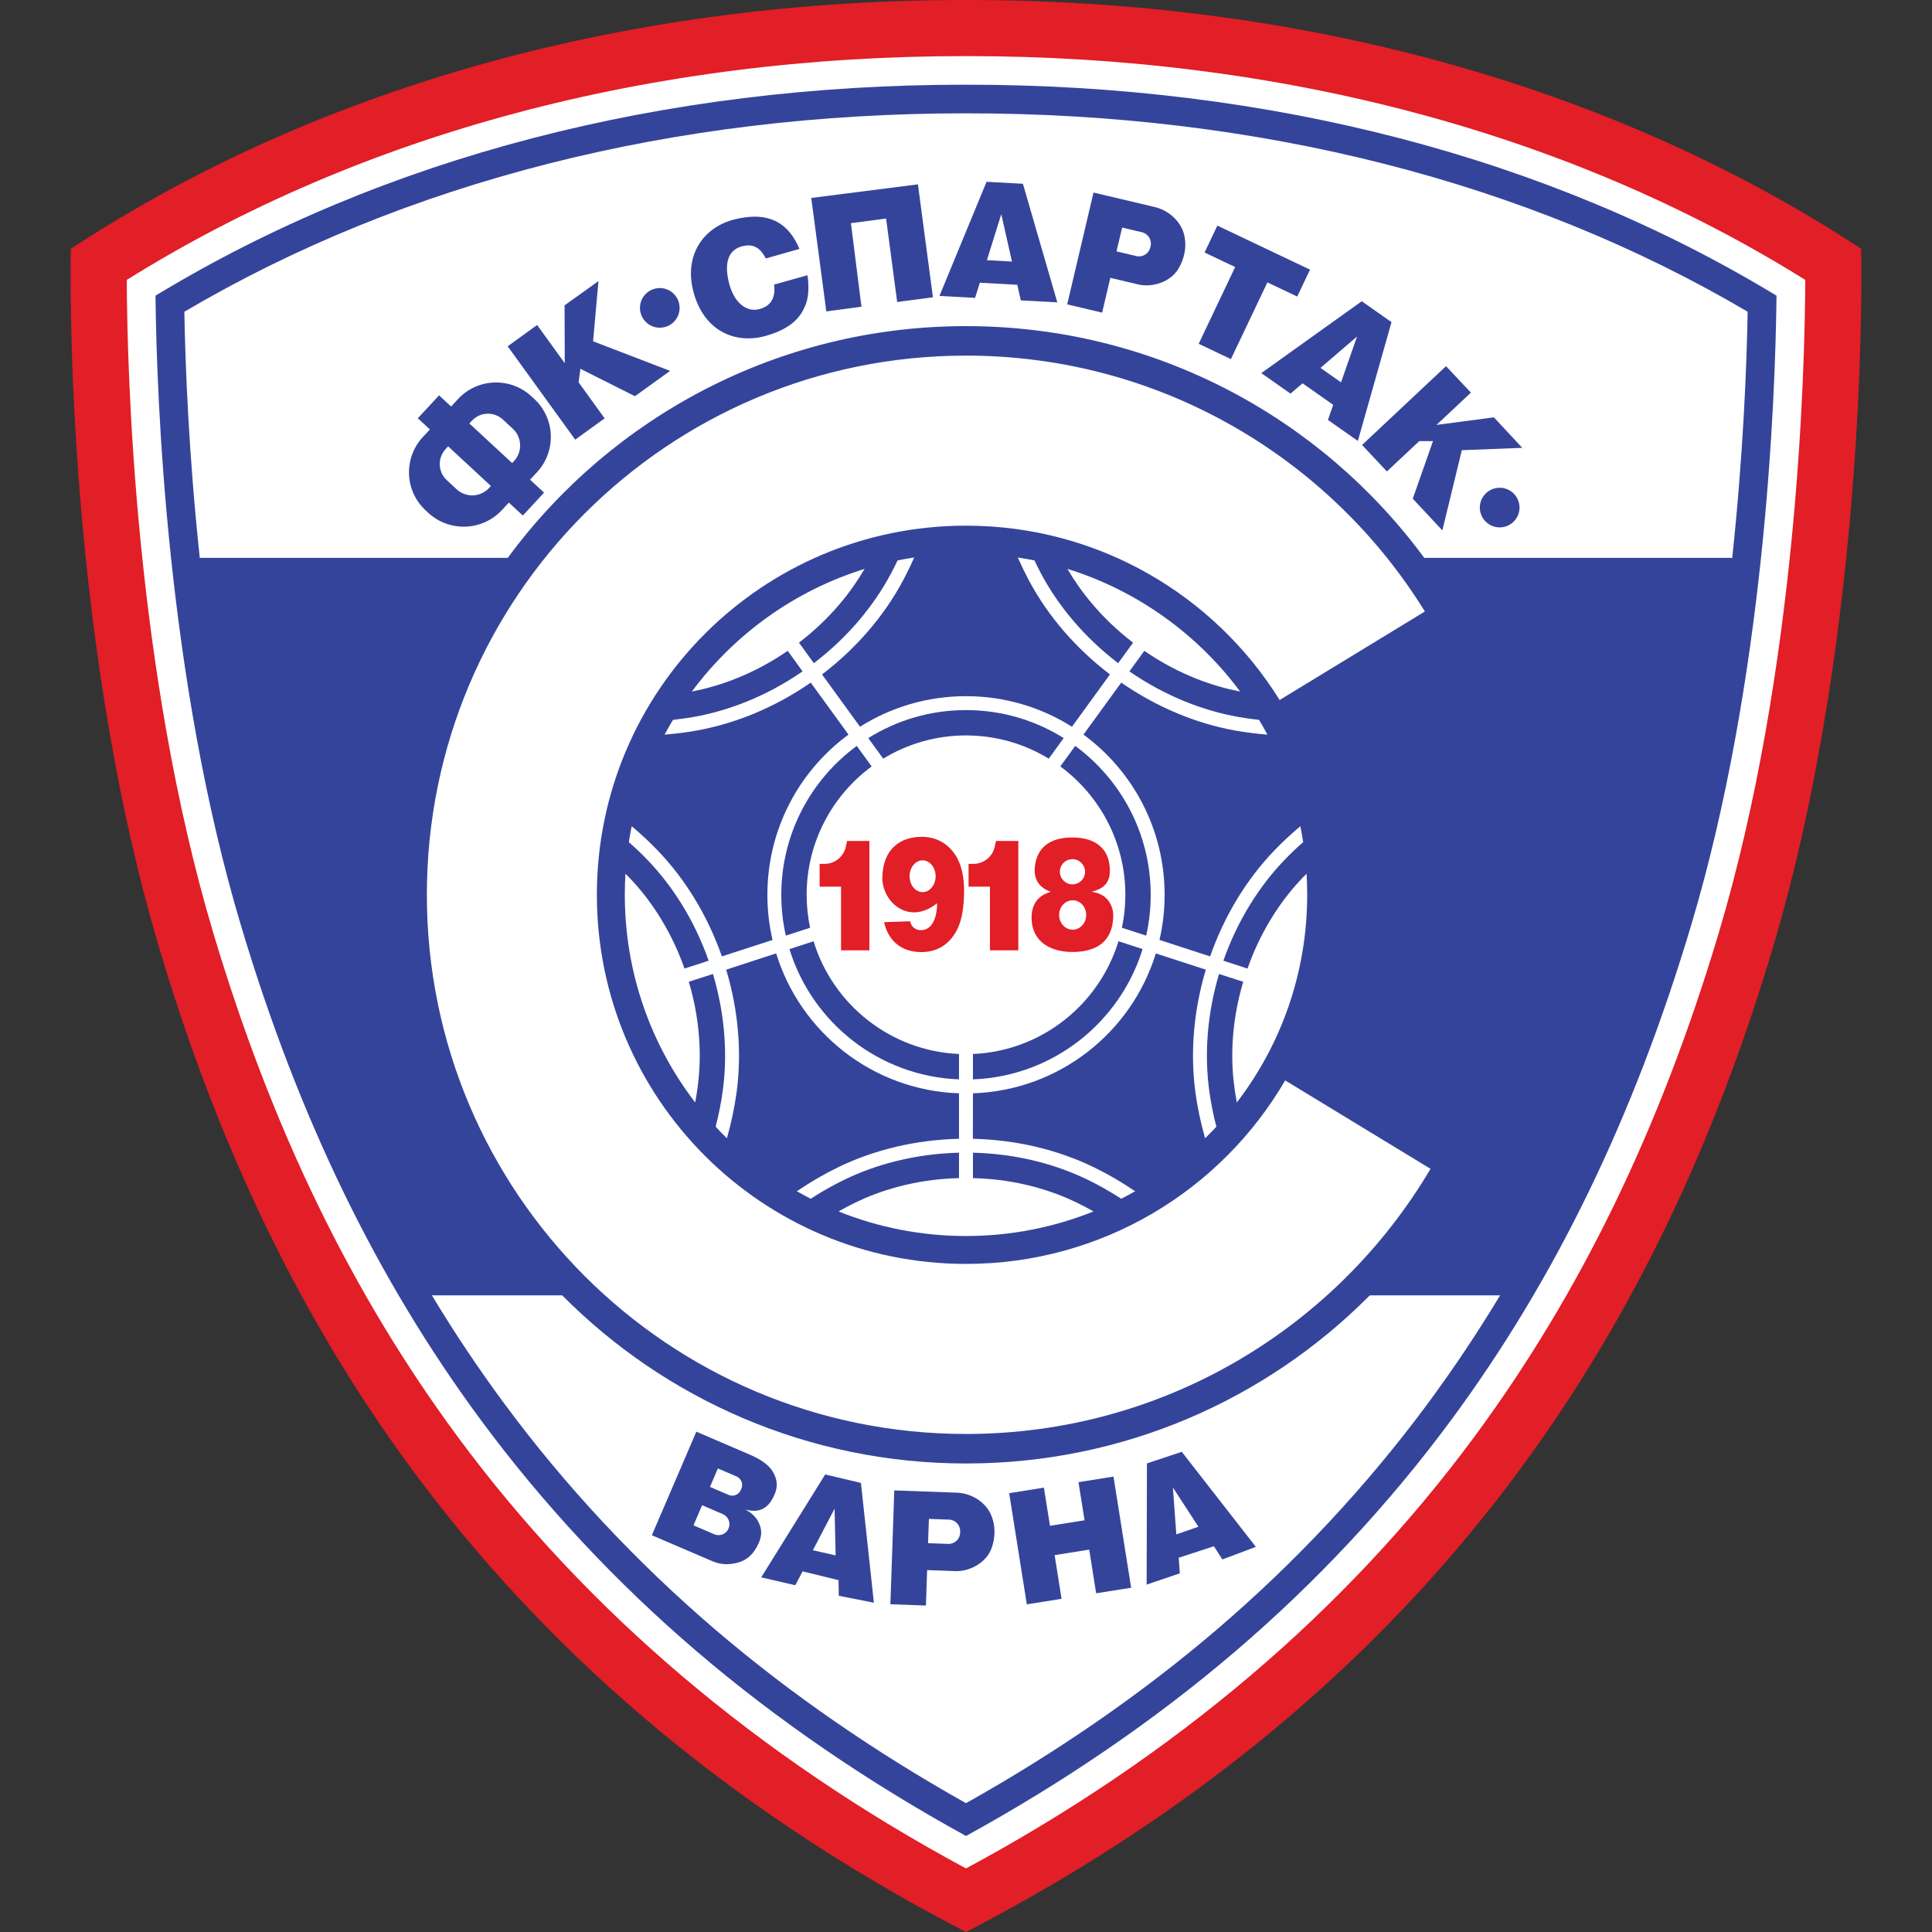 <svg width="50" height="50" viewBox="0 0 50 50" fill="none" xmlns="http://www.w3.org/2000/svg">
<rect x="0" y="0" width="50" height="50" fill="#333333" stroke="none"/>
<g clip-path="url(#clip0_5437_383)">
<path d="M24.999 50C12.013 43.28 6.748 33.321 4.135 24.581C1.595 16.088 1.833 6.439 1.833 6.439C8.374 2.145 16.447 -0.004 24.999 6.44102e-06H25.001C33.553 -0.004 41.626 2.144 48.167 6.439C48.167 6.439 48.404 16.088 45.865 24.581C43.252 33.321 37.986 43.28 25.001 50H24.999Z" fill="#E21E26"/>
<path d="M46.72 7.244C46.711 9.662 46.511 17.355 44.475 24.165C42.965 29.212 40.898 33.471 38.155 37.185C34.823 41.697 30.398 45.451 25 48.355C19.603 45.451 15.178 41.697 11.846 37.185C9.103 33.471 7.035 29.212 5.526 24.165C3.49 17.355 3.29 9.662 3.281 7.244C9.355 3.452 16.842 1.448 24.998 1.452C33.159 1.448 40.646 3.452 46.72 7.244Z" fill="white"/>
<path d="M45.976 7.652C45.946 10.402 45.671 17.578 43.765 23.952C42.281 28.917 40.251 33.101 37.559 36.746C35.942 38.936 34.054 40.958 31.949 42.755C29.886 44.516 27.552 46.114 25 47.515C22.449 46.114 20.115 44.516 18.052 42.755C15.947 40.958 14.059 38.936 12.441 36.746C9.75 33.101 7.72 28.917 6.236 23.952C4.33 17.578 4.055 10.402 4.024 7.652C9.917 4.074 17.139 2.188 24.998 2.192C32.862 2.188 40.084 4.074 45.976 7.652Z" fill="#35449B"/>
<path d="M5.168 14.416C4.886 11.77 4.796 9.491 4.771 8.068C10.48 4.702 17.435 2.929 24.997 2.933C32.565 2.929 39.52 4.702 45.229 8.068C45.204 9.489 45.114 11.766 44.833 14.408L44.834 14.437H36.86L36.847 14.421C34.167 10.791 29.858 8.44 24.999 8.44C20.145 8.44 15.84 10.787 13.16 14.411L13.14 14.437H5.169L5.168 14.416Z" fill="white"/>
<path d="M14.487 33.524H11.22L11.176 33.521C11.757 34.485 12.377 35.412 13.037 36.306C14.621 38.451 16.47 40.431 18.532 42.192C20.46 43.838 22.632 45.337 25 46.666C27.368 45.337 29.54 43.838 31.468 42.192C33.531 40.431 35.38 38.45 36.964 36.306C37.623 35.412 38.243 34.485 38.824 33.521L38.791 33.524H35.451L35.43 33.544C32.765 36.22 29.076 37.875 25 37.875C20.914 37.875 17.217 36.212 14.55 33.524L14.487 33.524Z" fill="white"/>
<path d="M33.26 27.961C31.605 30.803 28.525 32.71 25 32.71C19.724 32.71 15.447 28.438 15.447 23.157C15.447 17.876 19.724 13.604 25 13.604C28.426 13.604 31.431 15.406 33.117 18.116L36.876 15.825C34.417 11.849 30.018 9.203 25 9.203C17.294 9.203 11.047 15.443 11.047 23.157C11.047 30.871 17.294 37.111 25 37.111C30.118 37.111 34.593 34.358 37.022 30.249L33.26 27.961Z" fill="white"/>
<path d="M22.281 38.378L21.356 38.159L19.7 40.822L20.583 41.026L20.771 40.667L21.701 40.894L21.708 41.299L22.616 41.478L22.281 38.378ZM21.037 40.12L21.599 39.044L21.626 40.254L21.037 40.12Z" fill="#35449B"/>
<path d="M30.584 37.573L29.683 37.872L29.675 41.009L30.534 40.718L30.505 40.314L31.416 40.017L31.635 40.358L32.501 40.032L30.584 37.573ZM30.443 39.709L30.355 38.497L31.015 39.512L30.443 39.709Z" fill="#35449B"/>
<path d="M19.06 40.449C19.258 40.406 19.447 40.289 19.587 40.033C19.728 39.776 19.733 39.588 19.621 39.375C19.51 39.162 19.276 39.062 19.276 39.062C19.69 39.186 19.887 38.983 20 38.773C20.112 38.564 20.139 38.388 20.047 38.175C19.955 37.962 19.757 37.802 19.433 37.658L18.021 37.052L16.87 39.732L18.412 40.394C18.674 40.508 18.861 40.493 19.06 40.449ZM18.855 39.557C18.809 39.665 18.704 39.729 18.594 39.729C18.557 39.729 18.519 39.722 18.483 39.706L17.947 39.476L18.171 38.955L18.706 39.185C18.85 39.247 18.917 39.413 18.855 39.557ZM19.187 38.526L19.172 38.561C19.119 38.684 18.978 38.74 18.856 38.688L18.374 38.481L18.579 38.004L19.061 38.21C19.183 38.263 19.239 38.404 19.187 38.526Z" fill="#35449B"/>
<path d="M29.274 41.091L28.368 41.234L28.189 40.104L27.294 40.246L27.473 41.377L26.574 41.52L26.117 38.643L27.016 38.5L27.173 39.487L28.068 39.345L27.911 38.358L28.817 38.214L29.274 41.091Z" fill="#35449B"/>
<path d="M25.666 40.057C25.816 39.622 25.704 39.249 25.559 39.046C25.414 38.843 25.124 38.639 24.74 38.629L23.144 38.572L23.043 41.518L23.963 41.551L23.994 40.634L24.752 40.661C25.11 40.664 25.535 40.436 25.666 40.057ZM24.849 39.636L24.848 39.669C24.843 39.833 24.705 39.962 24.541 39.956L24.018 39.937L24.04 39.309L24.563 39.328C24.727 39.334 24.855 39.472 24.849 39.636Z" fill="#35449B"/>
<path d="M30.501 6.949C30.735 6.548 30.699 6.158 30.595 5.928C30.492 5.698 30.245 5.44 29.868 5.354L28.3 4.983L27.619 7.877L28.523 8.091L28.735 7.19L29.478 7.366C29.832 7.44 30.297 7.299 30.501 6.949ZM29.777 6.372L29.769 6.405C29.731 6.566 29.57 6.666 29.409 6.627L28.895 6.506L29.041 5.889L29.555 6.011C29.715 6.049 29.815 6.21 29.777 6.372Z" fill="#35449B"/>
<path d="M13.898 12.22C14.402 11.676 14.369 10.827 13.826 10.323L13.754 10.257C13.209 9.752 12.357 9.784 11.852 10.329L11.675 10.521L11.363 10.232L10.813 10.825L11.126 11.114L10.941 11.313C10.439 11.856 10.471 12.704 11.014 13.207L11.081 13.27C11.63 13.778 12.486 13.745 12.994 13.196L13.169 13.007L13.531 13.342L14.08 12.749L13.718 12.414L13.898 12.22ZM12.656 12.63C12.434 12.87 12.058 12.885 11.817 12.662L11.563 12.426C11.332 12.213 11.319 11.853 11.532 11.623L11.598 11.552L12.705 12.577L12.656 12.63ZM13.303 11.932L13.254 11.984L12.147 10.959L12.213 10.888C12.425 10.658 12.785 10.645 13.015 10.858L13.271 11.095C13.511 11.317 13.525 11.692 13.303 11.932Z" fill="#35449B"/>
<path d="M15.02 9.544L14.975 9.896L15.648 10.827L14.886 11.378L13.139 8.962L13.901 8.411L14.616 9.4L14.611 7.902L15.488 7.275L15.349 8.833L17.342 9.598L16.432 10.254L15.02 9.544Z" fill="#35449B"/>
<path d="M37.086 11.416L36.73 11.416L35.893 12.201L35.25 11.516L37.423 9.476L38.067 10.161L37.177 10.996L38.662 10.801L39.396 11.59L37.832 11.651L37.328 13.726L36.562 12.907L37.086 11.416Z" fill="#35449B"/>
<path d="M17.588 7.968C17.588 8.251 17.359 8.481 17.075 8.481C16.792 8.481 16.562 8.251 16.562 7.968C16.562 7.685 16.792 7.455 17.075 7.455C17.359 7.455 17.588 7.685 17.588 7.968Z" fill="#35449B"/>
<path d="M39.325 13.136C39.325 13.419 39.095 13.649 38.812 13.649C38.528 13.649 38.298 13.419 38.298 13.136C38.298 12.852 38.528 12.623 38.812 12.623C39.095 12.623 39.325 12.852 39.325 13.136Z" fill="#35449B"/>
<path d="M20.896 7.123L20.034 7.365C20.087 7.787 19.872 7.954 19.618 8.007C19.321 8.07 18.998 7.846 18.865 7.317C18.735 6.797 18.853 6.455 19.22 6.37C19.444 6.318 19.654 6.36 19.818 6.689L20.689 6.442C20.332 5.592 19.691 5.516 19.03 5.673C18.23 5.862 17.696 6.575 17.942 7.535C18.191 8.51 18.95 8.9 19.749 8.711C20.512 8.513 20.728 8.178 20.841 7.908C20.981 7.574 20.896 7.123 20.896 7.123Z" fill="#35449B"/>
<path d="M24.144 7.693L23.219 7.816L22.932 5.655L22.022 5.776L22.294 7.938L21.385 8.059L20.995 5.123L23.756 4.771L24.144 7.693Z" fill="#35449B"/>
<path d="M26.473 4.756L25.532 4.705L24.313 7.659L25.235 7.709L25.358 7.317L26.327 7.37L26.418 7.774L27.363 7.825L26.473 4.756ZM25.541 6.733L25.913 5.543L26.19 6.769L25.541 6.733Z" fill="#35449B"/>
<path d="M36.012 8.337L35.242 7.796L32.642 9.656L33.398 10.187L33.71 9.92L34.503 10.477L34.367 10.868L35.141 11.412L36.012 8.337ZM34.174 9.521L35.12 8.709L34.706 9.895L34.174 9.521Z" fill="#35449B"/>
<path d="M33.903 6.978L33.572 7.675L32.8 7.308L31.856 9.294L31.022 8.897L31.966 6.911L31.174 6.535L31.505 5.839L33.903 6.978Z" fill="#35449B"/>
<path d="M21.274 17.454C22.157 16.783 22.88 15.943 23.374 15.017C23.47 14.837 23.562 14.648 23.647 14.454L23.659 14.428C23.513 14.45 23.369 14.475 23.227 14.504L23.218 14.527C23.166 14.636 23.112 14.743 23.056 14.848C22.623 15.661 21.958 16.48 21.062 17.163L20.677 16.632C21.514 15.991 22.041 15.291 22.358 14.751L22.374 14.723C20.566 15.285 19.007 16.412 17.904 17.899L17.952 17.887C18.572 17.764 19.456 17.483 20.386 16.843L20.77 17.375C19.845 18.015 18.862 18.393 17.956 18.554C17.791 18.583 17.622 18.607 17.452 18.626L17.415 18.632C17.34 18.757 17.268 18.885 17.199 19.014L17.234 19.009C17.502 18.987 17.766 18.953 18.018 18.908C19.05 18.725 20.071 18.297 20.982 17.666L21.959 19.011C20.686 19.946 19.86 21.454 19.86 23.157C19.86 23.559 19.906 23.951 19.993 24.326L18.682 24.751C18.316 23.705 17.741 22.757 17.013 22.002C16.817 21.798 16.602 21.597 16.375 21.405L16.348 21.384C16.32 21.521 16.295 21.659 16.274 21.797L16.294 21.812C16.455 21.953 16.609 22.101 16.754 22.252C17.393 22.915 17.967 23.8 18.34 24.863L17.715 25.066C17.316 23.935 16.721 23.163 16.282 22.707L16.186 22.614C16.175 22.794 16.17 22.975 16.17 23.157C16.17 25.18 16.849 27.042 17.99 28.53L17.997 28.497C18.018 28.386 18.036 28.273 18.052 28.157C18.14 27.53 18.168 26.556 17.826 25.408L18.451 25.206C18.773 26.285 18.83 27.336 18.702 28.248C18.662 28.54 18.603 28.837 18.528 29.13L18.522 29.16C18.616 29.262 18.713 29.361 18.812 29.458L18.819 29.433C18.927 29.054 19.007 28.668 19.059 28.298C19.204 27.26 19.112 26.157 18.794 25.095L20.087 24.673C20.716 26.719 22.587 28.218 24.819 28.295L24.819 29.472C23.711 29.497 22.633 29.751 21.69 30.209C21.341 30.379 20.986 30.584 20.648 30.813L20.622 30.829C20.741 30.896 20.861 30.962 20.982 31.024L21.017 31.001C21.286 30.828 21.566 30.67 21.848 30.533C22.676 30.13 23.694 29.859 24.819 29.832V30.489C23.622 30.519 22.704 30.846 22.135 31.123C21.994 31.192 21.858 31.263 21.727 31.337L21.707 31.354C22.724 31.763 23.836 31.988 25 31.988C26.165 31.988 27.278 31.762 28.297 31.353L28.265 31.333C28.137 31.26 28.003 31.19 27.866 31.123C27.296 30.846 26.378 30.519 25.18 30.489V29.832C26.306 29.858 27.324 30.13 28.152 30.533C28.438 30.672 28.722 30.833 28.995 31.009L29.017 31.024C29.14 30.962 29.26 30.896 29.379 30.828L29.358 30.817C29.018 30.586 28.661 30.38 28.31 30.209C27.366 29.75 26.287 29.497 25.178 29.472L25.18 28.295C27.412 28.218 29.283 26.72 29.913 24.675L31.207 25.095C30.888 26.156 30.797 27.26 30.941 28.298C30.993 28.669 31.074 29.056 31.182 29.437L31.19 29.456C31.291 29.358 31.388 29.257 31.484 29.154L31.474 29.137C31.398 28.842 31.339 28.542 31.298 28.248C31.171 27.336 31.227 26.284 31.549 25.206L32.174 25.409C31.833 26.557 31.86 27.531 31.948 28.157C31.964 28.274 31.983 28.389 32.004 28.502L32.007 28.534C33.15 27.046 33.83 25.182 33.83 23.157C33.83 22.975 33.825 22.794 33.814 22.614L33.719 22.707C33.28 23.163 32.684 23.935 32.285 25.066L31.661 24.863C32.034 23.8 32.607 22.915 33.246 22.252C33.392 22.101 33.545 21.953 33.706 21.812L33.726 21.795C33.705 21.657 33.68 21.52 33.653 21.384L33.637 21.396C33.406 21.59 33.187 21.795 32.987 22.002C32.259 22.757 31.684 23.705 31.318 24.752L30.007 24.325C30.095 23.95 30.14 23.559 30.14 23.157C30.14 21.454 29.314 19.946 28.04 19.011L29.018 17.666C29.929 18.297 30.95 18.726 31.982 18.909C32.237 18.954 32.503 18.988 32.773 19.01L32.8 19.012C32.731 18.882 32.658 18.753 32.583 18.628L32.555 18.627C32.383 18.608 32.212 18.584 32.045 18.554C31.138 18.393 30.155 18.015 29.229 17.375L29.615 16.844C30.551 17.488 31.441 17.768 32.061 17.89L32.094 17.896C30.991 16.411 29.433 15.285 27.626 14.723L27.64 14.748C27.957 15.287 28.485 15.989 29.324 16.632L28.938 17.163C28.042 16.48 27.378 15.661 26.944 14.848C26.888 14.743 26.835 14.637 26.783 14.528L26.777 14.505C26.633 14.476 26.487 14.45 26.341 14.428L26.356 14.462C26.441 14.653 26.532 14.84 26.626 15.017C27.12 15.943 27.843 16.783 28.726 17.454L27.742 18.808C26.949 18.307 26.008 18.017 25 18.017C23.991 18.017 23.051 18.307 22.257 18.808L21.274 17.454Z" fill="white"/>
<path d="M22.857 19.634C23.482 19.253 24.215 19.033 24.999 19.033C25.783 19.033 26.517 19.253 27.142 19.634L27.528 19.101C26.794 18.642 25.927 18.377 25 18.377C24.072 18.377 23.205 18.642 22.471 19.102L22.857 19.634Z" fill="#35449B"/>
<path d="M22.173 19.304C20.989 20.175 20.22 21.578 20.22 23.157C20.22 23.52 20.26 23.874 20.337 24.214L20.965 24.01C20.907 23.735 20.876 23.449 20.876 23.157C20.876 21.796 21.539 20.587 22.558 19.835L22.173 19.304Z" fill="#35449B"/>
<path d="M20.431 24.563C21.015 26.46 22.751 27.857 24.819 27.934V27.277C23.043 27.2 21.554 25.994 21.055 24.36L20.431 24.563Z" fill="#35449B"/>
<path d="M25.18 27.934C27.248 27.857 28.985 26.46 29.57 24.562L28.946 24.359C28.447 25.994 26.957 27.201 25.18 27.277V27.934Z" fill="#35449B"/>
<path d="M29.663 24.214C29.74 23.874 29.78 23.52 29.78 23.157C29.78 21.578 29.011 20.175 27.827 19.304L27.441 19.835C28.461 20.587 29.124 21.796 29.124 23.157C29.124 23.449 29.094 23.735 29.035 24.01L29.663 24.214Z" fill="#35449B"/>
<path d="M22.5 21.764V24.595H21.766V22.946H21.212V22.357H21.338C21.603 22.357 21.833 22.173 21.89 21.913L21.923 21.764H22.5Z" fill="#E21E26"/>
<path d="M26.354 21.764V24.595H25.62V22.946H25.066V22.357H25.192C25.457 22.357 25.687 22.173 25.744 21.913L25.777 21.764H26.354Z" fill="#E21E26"/>
<path d="M24.95 23.109C24.959 22.727 24.887 22.369 24.72 22.12C24.519 21.82 24.221 21.657 23.858 21.657C23.283 21.657 22.853 21.983 22.835 22.7C22.819 23.33 23.511 23.969 24.251 23.376C24.251 23.376 24.278 24.073 23.824 24.073C23.824 24.073 23.606 24.079 23.554 23.843L22.883 23.865C22.883 23.865 22.99 24.64 23.848 24.64C24.383 24.64 24.651 24.3 24.778 24.044C24.902 23.784 24.94 23.491 24.95 23.109ZM23.877 23.088C23.691 23.088 23.54 22.904 23.54 22.677C23.54 22.45 23.691 22.266 23.877 22.266C24.063 22.266 24.214 22.45 24.214 22.677C24.214 22.904 24.063 23.088 23.877 23.088Z" fill="#E21E26"/>
<path d="M28.247 23.08C28.581 22.995 28.74 22.839 28.722 22.472C28.698 21.976 28.367 21.674 27.752 21.674C27.221 21.674 26.841 21.892 26.782 22.431C26.744 22.779 26.917 22.982 27.194 23.081C27.006 23.13 26.697 23.282 26.697 23.742C26.697 24.402 27.229 24.648 27.793 24.637C28.357 24.627 28.811 24.383 28.811 23.679C28.811 23.679 28.816 23.143 28.247 23.08ZM27.755 22.235C27.935 22.235 28.081 22.381 28.081 22.561C28.081 22.741 27.935 22.887 27.755 22.887C27.575 22.887 27.429 22.741 27.429 22.561C27.429 22.381 27.575 22.235 27.755 22.235ZM27.761 24.06C27.567 24.06 27.41 23.89 27.41 23.679C27.41 23.469 27.567 23.299 27.761 23.299C27.954 23.299 28.111 23.469 28.111 23.679C28.111 23.89 27.954 24.06 27.761 24.06Z" fill="#E21E26"/>
</g>
<defs>
<clipPath id="clip0_5437_383">
<rect width="50" height="50" fill="white"/>
</clipPath>
</defs>
</svg>
